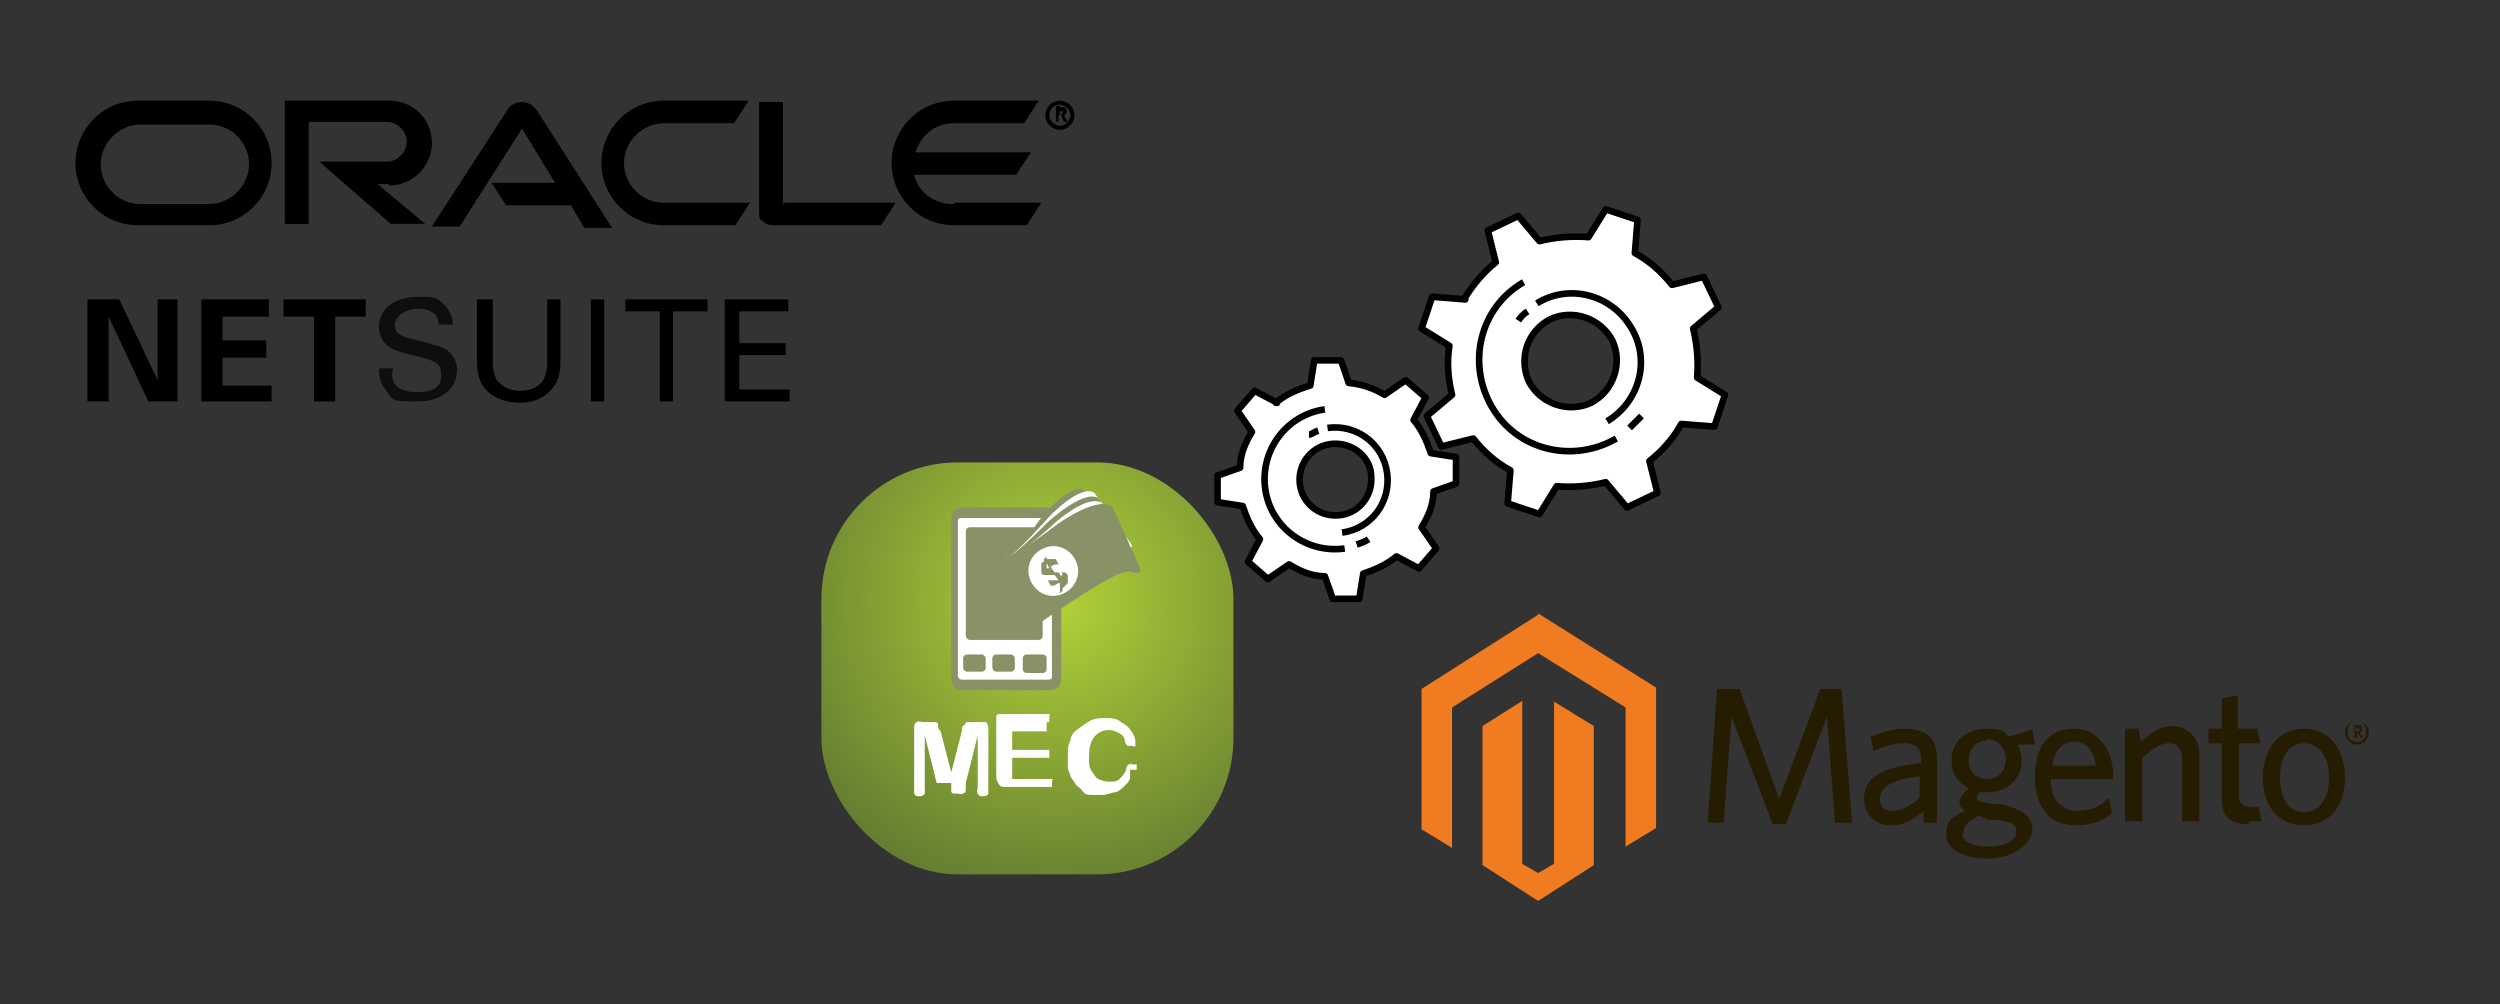 <svg xmlns="http://www.w3.org/2000/svg" xmlns:xlink="http://www.w3.org/1999/xlink" viewBox="0 0 188.7 75.8"><rect x="0" y="0" width="188.7" height="75.8" fill="#333333" stroke="none"/><defs><style> .cls-1 { fill: none; stroke-miterlimit: 10; } .cls-1, .cls-2 { stroke: #000; stroke-width: .5px; } .cls-3, .cls-2 { fill: #fff; } .cls-4 { fill: url(#radial-gradient); } .cls-2 { stroke-linejoin: round; } .cls-5 { fill: #261c02; } .cls-6 { fill: #0c0e10; } .cls-7 { fill: #899267; } .cls-8 { fill: #f17b21; } </style><radialGradient id="radial-gradient" cx="-1.9" cy="522.7" fx="-1.9" fy="522.7" r="52.1" gradientTransform="translate(81.6 568) scale(1 -1)" gradientUnits="userSpaceOnUse"><stop offset="0" stop-color="#b2d338"></stop><stop offset="1" stop-color="#000d28"></stop></radialGradient></defs><g><g id="Layer_1"><g id="Layer_1-2" data-name="Layer_1"><g><path d="M80,8.6h.2v-.2c0,0,0,0-.2,0h0v.3h.2M80,8.1h.3c.2,0,.2.3.2.3h0q0,.2-.2.3h0l.3.5h-.3l-.2-.5h-.2v.5h-.2v-1.2h.3M80,9.8c.6,0,1.1-.5,1.1-1.1s-.5-1.1-1.1-1.1-1.1.5-1.1,1.1.5,1.1,1.1,1.1M79.2,8.7c0-.5.4-.8.8-.8s.8.4.8.8-.4.8-.8.8-.8-.4-.8-.8M71.9,15.4c-1.4,0-2.6-.9-2.9-2.2h7.7l1.1-1.7h-8.7c.4-1.3,1.5-2.2,2.9-2.2h5.3l1.1-1.7h-6.4c-2.6,0-4.7,2.1-4.7,4.7s2.1,4.7,4.7,4.7h5.5l1.1-1.7h-6.5M49.9,17h5.6l1.1-1.7h-6.5c-1.7,0-3-1.4-3-3s1.4-3,3-3h5.3l1.1-1.7h-6.4c-2.6,0-4.7,2.1-4.7,4.7s2.1,4.7,4.7,4.7M15.8,15.4h-5.2c-1.7,0-3-1.4-3-3s1.4-3,3-3h5.2c1.7,0,3,1.4,3,3s-1.4,3-3,3M10.4,17h5.4c2.6,0,4.7-2.1,4.7-4.7s-2.1-4.7-4.7-4.7h-5.4c-2.6,0-4.7,2.1-4.7,4.7s2.1,4.7,4.7,4.7M29.4,14c1.7,0,3.2-1.4,3.2-3.2s-1.4-3.2-3.2-3.2h-7.9v9.3h1.8v-7.7h5.9c.8,0,1.5.7,1.5,1.5s-.7,1.5-1.5,1.5h-5.1l5.4,4.7h2.6l-3.6-3h.8M59.1,15.4v-7.7h-1.8v8.4c0,.2,0,.5.3.6.2.2.4.3.7.3h8.2l1.1-1.7h-8.4M37.1,13.8h4.8l-2.5-4.1-4.7,7.4h-2.1l5.7-8.8c.2-.4.7-.6,1.1-.6s.8.2,1.1.6l5.7,8.9h-2.1l-1-1.7h-4.9l-1.1-1.7"></path><polyline points="6.6 22.6 9 22.6 11.9 28.7 11.9 22.6 13.4 22.6 13.4 30.3 11.2 30.3 8.2 23.9 8.2 30.3 6.6 30.3 6.6 22.6"></polyline><polyline points="15.2 22.6 20.3 22.6 20.3 23.9 16.8 23.9 16.8 25.7 20.1 25.7 20.1 27 16.8 27 16.8 29.1 20.5 29.1 20.5 30.3 15.2 30.3 15.2 22.6"></polyline><polyline points="23.7 23.9 21.4 23.9 21.4 22.6 27.6 22.6 27.6 23.9 25.3 23.9 25.3 30.3 23.7 30.3 23.7 23.9 23.7 23.9"></polyline><path class="cls-6" d="M29.6,28.1c0,.5,0,1.5,1.9,1.5s1.8-1,1.8-1.4c0-.9-.7-1-1.8-1.3-1.2-.3-1.7-.4-2.1-.7-.6-.4-.8-1-.8-1.5,0-1.6,1.5-2.3,2.9-2.3s1.5,0,2.2.8c.4.5.5,1,.5,1.3h-1.1c0-1-.9-1.2-1.6-1.2s-1.7.5-1.7,1.2.5.9,1.4,1.1c1.8.5,2,.5,2.5.8.7.5.8,1.2.8,1.5,0,1.4-1.1,2.4-3,2.4s-1.8,0-2.4-.9c-.5-.6-.5-1.2-.5-1.6h1.1"></path><path d="M37.2,22.6v4.7c0,.8.2,1.2.3,1.4.5.6,1.2.8,1.7.8,2.1,0,2.1-1.6,2.1-2.2v-4.7h1v4.7c0,.4,0,1.3-.6,2-.8,1-1.9,1.1-2.5,1.1s-2-.2-2.7-1.2c-.2-.3-.5-.8-.5-1.9v-4.7h1.1"></path><polygon points="44.6 30.3 45.6 30.3 45.6 22.6 44.6 22.6 44.6 30.3"></polygon><polyline points="49.8 30.3 49.8 23.5 47.2 23.5 47.2 22.6 53.4 22.6 53.4 23.5 50.8 23.5 50.8 30.3 49.8 30.3"></polyline><polyline points="54.7 22.6 59.5 22.6 59.5 23.5 55.8 23.5 55.8 25.9 59.3 25.9 59.3 26.8 55.8 26.8 55.8 29.4 59.6 29.4 59.6 30.3 54.7 30.3 54.7 22.6"></polyline></g><g id="egQxMTi24Y04"><rect id="egQxMTi24Y05" class="cls-4" x="62" y="34.9" width="31.1" height="31.1" rx="10.3" ry="10.3"></rect></g><g><path class="cls-3" d="M70.7,59.1l-.9-3.6v3.9c0,.2,0,.4,0,.5s-.2.2-.4.2-.3,0-.4-.2c0,0,0-.3,0-.5v-4.4c0-.2,0-.4.2-.5s.3,0,.5,0h.9c0,0,.2,0,.2.2s0,.3.2.5l.8,3.1.8-3.1c0-.2,0-.4.2-.5s0-.2.2-.2h.9c.2,0,.4,0,.5,0s.2.3.2.5v4.4c0,.2,0,.4,0,.5s-.2.2-.4.2-.3,0-.4-.2,0-.3,0-.5v-3.9l-.9,3.6c0,.2,0,.4,0,.5s0,.2-.2.3-.2,0-.4,0h-.3s-.2,0-.2-.2,0-.2,0-.3v-.3h-.5Z"></path><path class="cls-3" d="M79,55.2h-2.6v1.4h2.4c.2,0,.3,0,.4,0,0,0,0,.2,0,.3s0,.2,0,.3c0,0-.2,0-.4,0h-2.4v1.6h2.6c.2,0,.3,0,.4,0s0,.2,0,.3,0,.2,0,.3c0,0-.2,0-.4,0h-3.1c-.2,0-.4,0-.5-.2,0,0-.2-.3-.2-.5v-4.6c0,0,0-.2.2-.2h3.4c.2,0,.3,0,.4,0s0,.2,0,.3,0,.2,0,.3c0,0-.2,0-.4,0h.2Z"></path><path class="cls-3" d="M85.3,58.1c0,.2,0,.4,0,.6s-.2.4-.4.6-.4.4-.7.5c-.3,0-.6.2-1,.2h-.8c-.2,0-.5,0-.7-.3s-.4-.3-.5-.5-.3-.4-.4-.6c0-.2-.2-.4-.2-.7v-.8c0-.5,0-.9.2-1.2,0-.4.3-.7.6-.9s.5-.4.9-.6.7-.2,1.1-.2.9,0,1.2.3c.4.2.6.4.8.7s.3.5.3.8,0,.2,0,.3-.2,0-.3,0-.3,0-.3,0c0,0-.2-.2-.2-.4,0-.3-.3-.5-.5-.6s-.4-.2-.7-.2c-.5,0-.8.2-1.1.5-.3.4-.4.9-.4,1.5s0,.8.2,1.1.3.5.5.6.5.2.8.2.6,0,.8-.2c.2-.2.4-.4.5-.7,0,0,0-.3.2-.4s.2,0,.3,0,.3,0,.3,0c0,0,0,.2,0,.4h-.4Z"></path></g><g><path class="cls-7" d="M80.1,51.3c0,.5-.4.8-.8.8h-6.7c-.5,0-.8-.4-.8-.8v-12.2c0-.5.4-.8.8-.8h6.7c.5,0,.8.4.8.8v12.2Z"></path><path class="cls-3" d="M79.4,51c0,.2,0,.3-.3.3h-6.5c-.2,0-.3-.2-.3-.3v-11.6c0-.2,0-.3.3-.3h6.5c.2,0,.3.2.3.3v11.6Z"></path><rect class="cls-7" x="72.9" y="39.8" width="5.8" height="8.5" rx=".3" ry=".3"></rect><path class="cls-7" d="M75.2,42.8s.4.4,3.3-3.6c0,0,2.2-2.8,3.3-2.2l3.1,3.6s.2.3-.5.4c-.7,0-1.3.4-5,5l-.3.3-4-3.5h0Z"></path><path class="cls-3" d="M75.5,42.4s.3.4,3.6-3.3c0,0,2.4-2.6,3.5-1.9l2.8,3.9s.2.4-.5.3c-.7,0-1.3.2-5.4,4.5l-.3.3-3.7-3.9h0Z"></path><path class="cls-7" d="M75.1,42.6s.3.5,4-3.2c0,0,2.7-2.5,3.8-1.8l2.7,4.2s.2.4-.6.3c-.7,0-1.4.2-5.9,4.4l-.3.3-3.6-4.3h0Z"></path><path class="cls-3" d="M76,42.1s.3.4,3.7-2.7c0,0,2.5-2.2,3.5-1.4l2.2,4s0,.4-.5.3-1.3,0-5.6,3.7l-.3.3-3.1-4v-.2Z"></path><path class="cls-7" d="M75.4,42.2s.3.5,4.5-2.7c0,0,3.1-2.2,4.1-1.2l2.1,4.7s0,.4-.6.2-1.4,0-6.7,3.6l-.4.3-3.1-4.9h0Z"></path><rect class="cls-7" x="72.7" y="49.4" width="1.7" height="1.3" rx=".3" ry=".3"></rect><rect class="cls-7" x="74.9" y="49.4" width="1.7" height="1.3" rx=".3" ry=".3"></rect><path class="cls-7" d="M77.5,49.4h1.2c0,0,.3,0,.3.3v.8c0,0,0,.3-.3.3h-1.2c0,0-.3,0-.3-.3v-.8c0,0,0-.3.3-.3Z"></path><path class="cls-3" d="M81.3,42.6c.3,1-.3,2-1.3,2.3s-2-.3-2.3-1.3.3-2,1.3-2.3,2,.3,2.3,1.3"></path><path class="cls-7" d="M80,44c0,0-.2,0-.4.2h-.3l-.2-.4h.6s0,0,.2,0l-.3-.4s-.2,0-.3,0h-.5s-.2,0-.2-.2v-.4s0-.2,0-.2,0-.2.2-.2v-.2c0,0,.2-.2.2-.2v.2c.2,0,.3,0,.4,0s.2,0,.3,0l.2.4c-.2,0-.4,0-.6.2l.3.4s.2,0,.3,0h.5s0,0,.2.2c0,.2,0,.3,0,.5s-.2.3-.4.5v.2c0,0-.2.2-.2.2v-.2h0v-.3ZM78.9,42.9h.3l-.2-.4s0,0,0,.2h0v.2ZM80.2,43.2h-.3l.2.3c0,0,.2-.2,0-.3h0Z"></path></g><g><g><path class="cls-2" d="M96.3,30.4c.7-.6,1.6-1,2.6-1.3h0l.3-1.9h2c0-.1.6,1.7.6,1.7h0c1,.1,1.9.4,2.7.9l1.6-1.1,1.5,1.3-.9,1.7c.6.7,1,1.6,1.3,2.5l1.9.3v2c0,0-1.7.6-1.7.6,0,1-.4,1.9-.9,2.7l1.1,1.6-1.3,1.5-1.7-.9c-.7.6-1.6,1-2.5,1.3l-.3,1.9h-2c0,0-.6-1.7-.6-1.7-1,0-1.9-.4-2.7-.9l-1.6,1.1-1.5-1.3.9-1.7c-.6-.7-1-1.6-1.3-2.5l-1.9-.3v-2c0,0,1.7-.6,1.7-.6,0-1,.4-1.9.9-2.7l-1.1-1.6,1.3-1.5,1.7.9h0ZM103.5,36c0-1.5-1.4-2.6-2.9-2.5s-2.6,1.4-2.5,2.9,1.4,2.6,2.9,2.5,2.6-1.4,2.5-2.9Z"></path><g><path class="cls-1" d="M101.5,41.4c-2.9.4-5.6-1.6-6-4.5s1.6-5.6,4.5-6"></path><path class="cls-1" d="M103.3,40.7c-.3.2-.6.3-.9.4"></path></g><g><path class="cls-1" d="M100.2,32.3c2.2-.3,4.2,1.2,4.5,3.4s-1.2,4.2-3.4,4.5"></path><path class="cls-1" d="M98.8,32.8c.2,0,.4-.2.7-.3"></path></g></g><g><path class="cls-2" d="M110.5,22.6c.6-1,1.4-2,2.4-2.8h0l-.6-2.4,2.3-1.1,1.6,1.9h0c1.2-.3,2.5-.4,3.7-.3l1.3-2.1,2.4.8-.2,2.5c1.1.6,2,1.4,2.8,2.4l2.4-.6,1.1,2.3-1.9,1.6c.3,1.2.4,2.5.3,3.7l2.1,1.3-.8,2.4-2.5-.2c-.6,1.1-1.4,2-2.4,2.8l.6,2.4-2.3,1.1-1.6-1.9c-1.2.3-2.5.4-3.7.3l-1.3,2.1-2.4-.8.2-2.5c-1.1-.6-2-1.4-2.8-2.4l-2.4.6-1.1-2.3,1.9-1.6c-.3-1.2-.4-2.5-.2-3.7l-2.1-1.3.8-2.4,2.5.2h-.1ZM121.7,25.7c-.9-1.7-3-2.4-4.7-1.6-1.7.9-2.4,2.9-1.6,4.7.9,1.7,3,2.4,4.7,1.6,1.7-.9,2.4-3,1.6-4.7Z"></path><g><path class="cls-1" d="M122,33.1c-3.3,1.9-7.5.9-9.4-2.4-1.9-3.3-.9-7.5,2.4-9.4"></path><path class="cls-1" d="M123.9,31.4c-.3.3-.6.6-.9.9"></path></g><g><path class="cls-1" d="M116,22.9c2.4-1.5,5.6-.7,7.1,1.8,1.5,2.4.7,5.6-1.8,7.1"></path><path class="cls-1" d="M114.6,24.2c.2-.3.4-.5.7-.7"></path></g></g></g><g><path class="cls-8" d="M117.3,52.9v12.3l-1.2.7-1.2-.7v-12.3l-3,1.9v10.5l4.2,2.7,4.2-2.7v-10.5l-3.1-1.9ZM116.1,46.4l-8.8,5.6v10.6l2.3,1.4v-10.6l6.5-4.1,6.6,4.1h0s0,10.5,0,10.5l2.3-1.4v-10.6l-8.9-5.6Z"></path><polygon class="cls-5" points="138.5 62.1 137.9 54.1 134.8 62.2 133.8 62.2 130.7 54.1 130.1 62.1 128.9 62.1 129.6 52 131.3 52 134.3 60.3 137.4 52 139 52 139.8 62.1 138.5 62.1"></polygon><path class="cls-5" d="M144.9,58.6c-2.5.3-3,1-3,1.7s.4.9,1,.9,1.4-.4,2-1v-1.6ZM145.2,62.1v-.9c-.7.6-1.4,1.1-2.5,1.1s-2-.8-2-2c0-1.7,1.4-2.4,4.3-2.7v-.3c0-.9-.5-1.2-1.3-1.2s-1.6.3-2.3.6l-.2-1.1c.8-.3,1.6-.6,2.6-.6,1.6,0,2.4.7,2.4,2.2v4.9h-1Z"></path><path class="cls-5" d="M150,55.9c-.9,0-1.4.7-1.4,1.5s.5,1.4,1.4,1.4,1.4-.7,1.4-1.5-.6-1.5-1.4-1.5M148.1,62.9c0,.6.7,1,2,1s2.1-.5,2.1-1.1-.3-.7-1.3-.9h-.8c-.4-.2-.6-.3-.8-.3-.8.4-1.1.8-1.1,1.3M153.4,55l.2,1.2h-1.3c.2.5.3.8.3,1.2,0,1.5-1.2,2.4-2.6,2.4s-.3,0-.5,0c-.2.1-.3.3-.3.4,0,.3.2.3,1.4.5h.5c1.4.4,2.3.8,2.3,1.9s-1.5,2.2-3.3,2.2-3.2-.6-3.2-1.8.5-1.3,1.4-1.8c-.3-.2-.4-.5-.4-.7s.3-.7.7-1c-.8-.4-1.3-1.1-1.3-2.1,0-1.5,1.2-2.4,2.6-2.4s1.3.2,1.7.6l1.7-.5Z"></path><path class="cls-5" d="M156.5,56c-.8,0-1.4.6-1.6,1.8h3.3c-.2-1.1-.6-1.8-1.6-1.8M159.4,58.8h-4.6c0,1.6.8,2.4,2,2.4s1.7-.4,2.4-1l.2,1.2c-.7.6-1.6.9-2.7.9-1.8,0-3.1-1.1-3.1-3.7s1.3-3.6,3-3.6,2.9,1.6,2.9,3.5v.3Z"></path><path class="cls-5" d="M164.7,62.1v-4.8c0-.7-.3-1.2-1-1.2s-1.3.5-2,1.1v4.8h-1.3v-7h1l.2,1c.6-.6,1.4-1.2,2.4-1.2s2,.8,2,2.1v5.1h-1.3Z"></path><path class="cls-5" d="M169.7,62.2c-1.2,0-2-.4-2-1.9v-4.2h-1v-1.1h1v-2.3l1.2-.2v2.5h1.5l.2,1.1h-1.6v3.9c0,.6.2.9.9.9s.4,0,.6,0l.2,1.1c-.2,0-.5,0-.9,0"></path><path class="cls-5" d="M173.9,56.1c-1.2,0-1.8,1.1-1.8,2.6s.6,2.6,1.8,2.6,1.9-1.1,1.9-2.6-.7-2.6-1.9-2.6M173.9,62.3c-1.8,0-3.1-1.3-3.1-3.6s1.3-3.7,3.1-3.7,3.1,1.4,3.1,3.7-1.3,3.6-3.1,3.6"></path><path class="cls-5" d="M177.9,54.9h-.1v.3h.1c.1,0,.2,0,.2-.1s0-.1-.2-.1M178.2,55.7l-.3-.4h0v.4h-.2v-1h.3c.2,0,.3.1.3.3s0,.2-.2.3l.3.4h-.2ZM177.9,54.4c-.4,0-.7.3-.7.8s.3.8.7.8.7-.3.7-.8-.3-.8-.7-.8M177.9,56.2c-.5,0-.9-.4-.9-.9s.4-.9.9-.9.9.4.9.9-.4.9-.9.9"></path></g></g></g></g></svg>